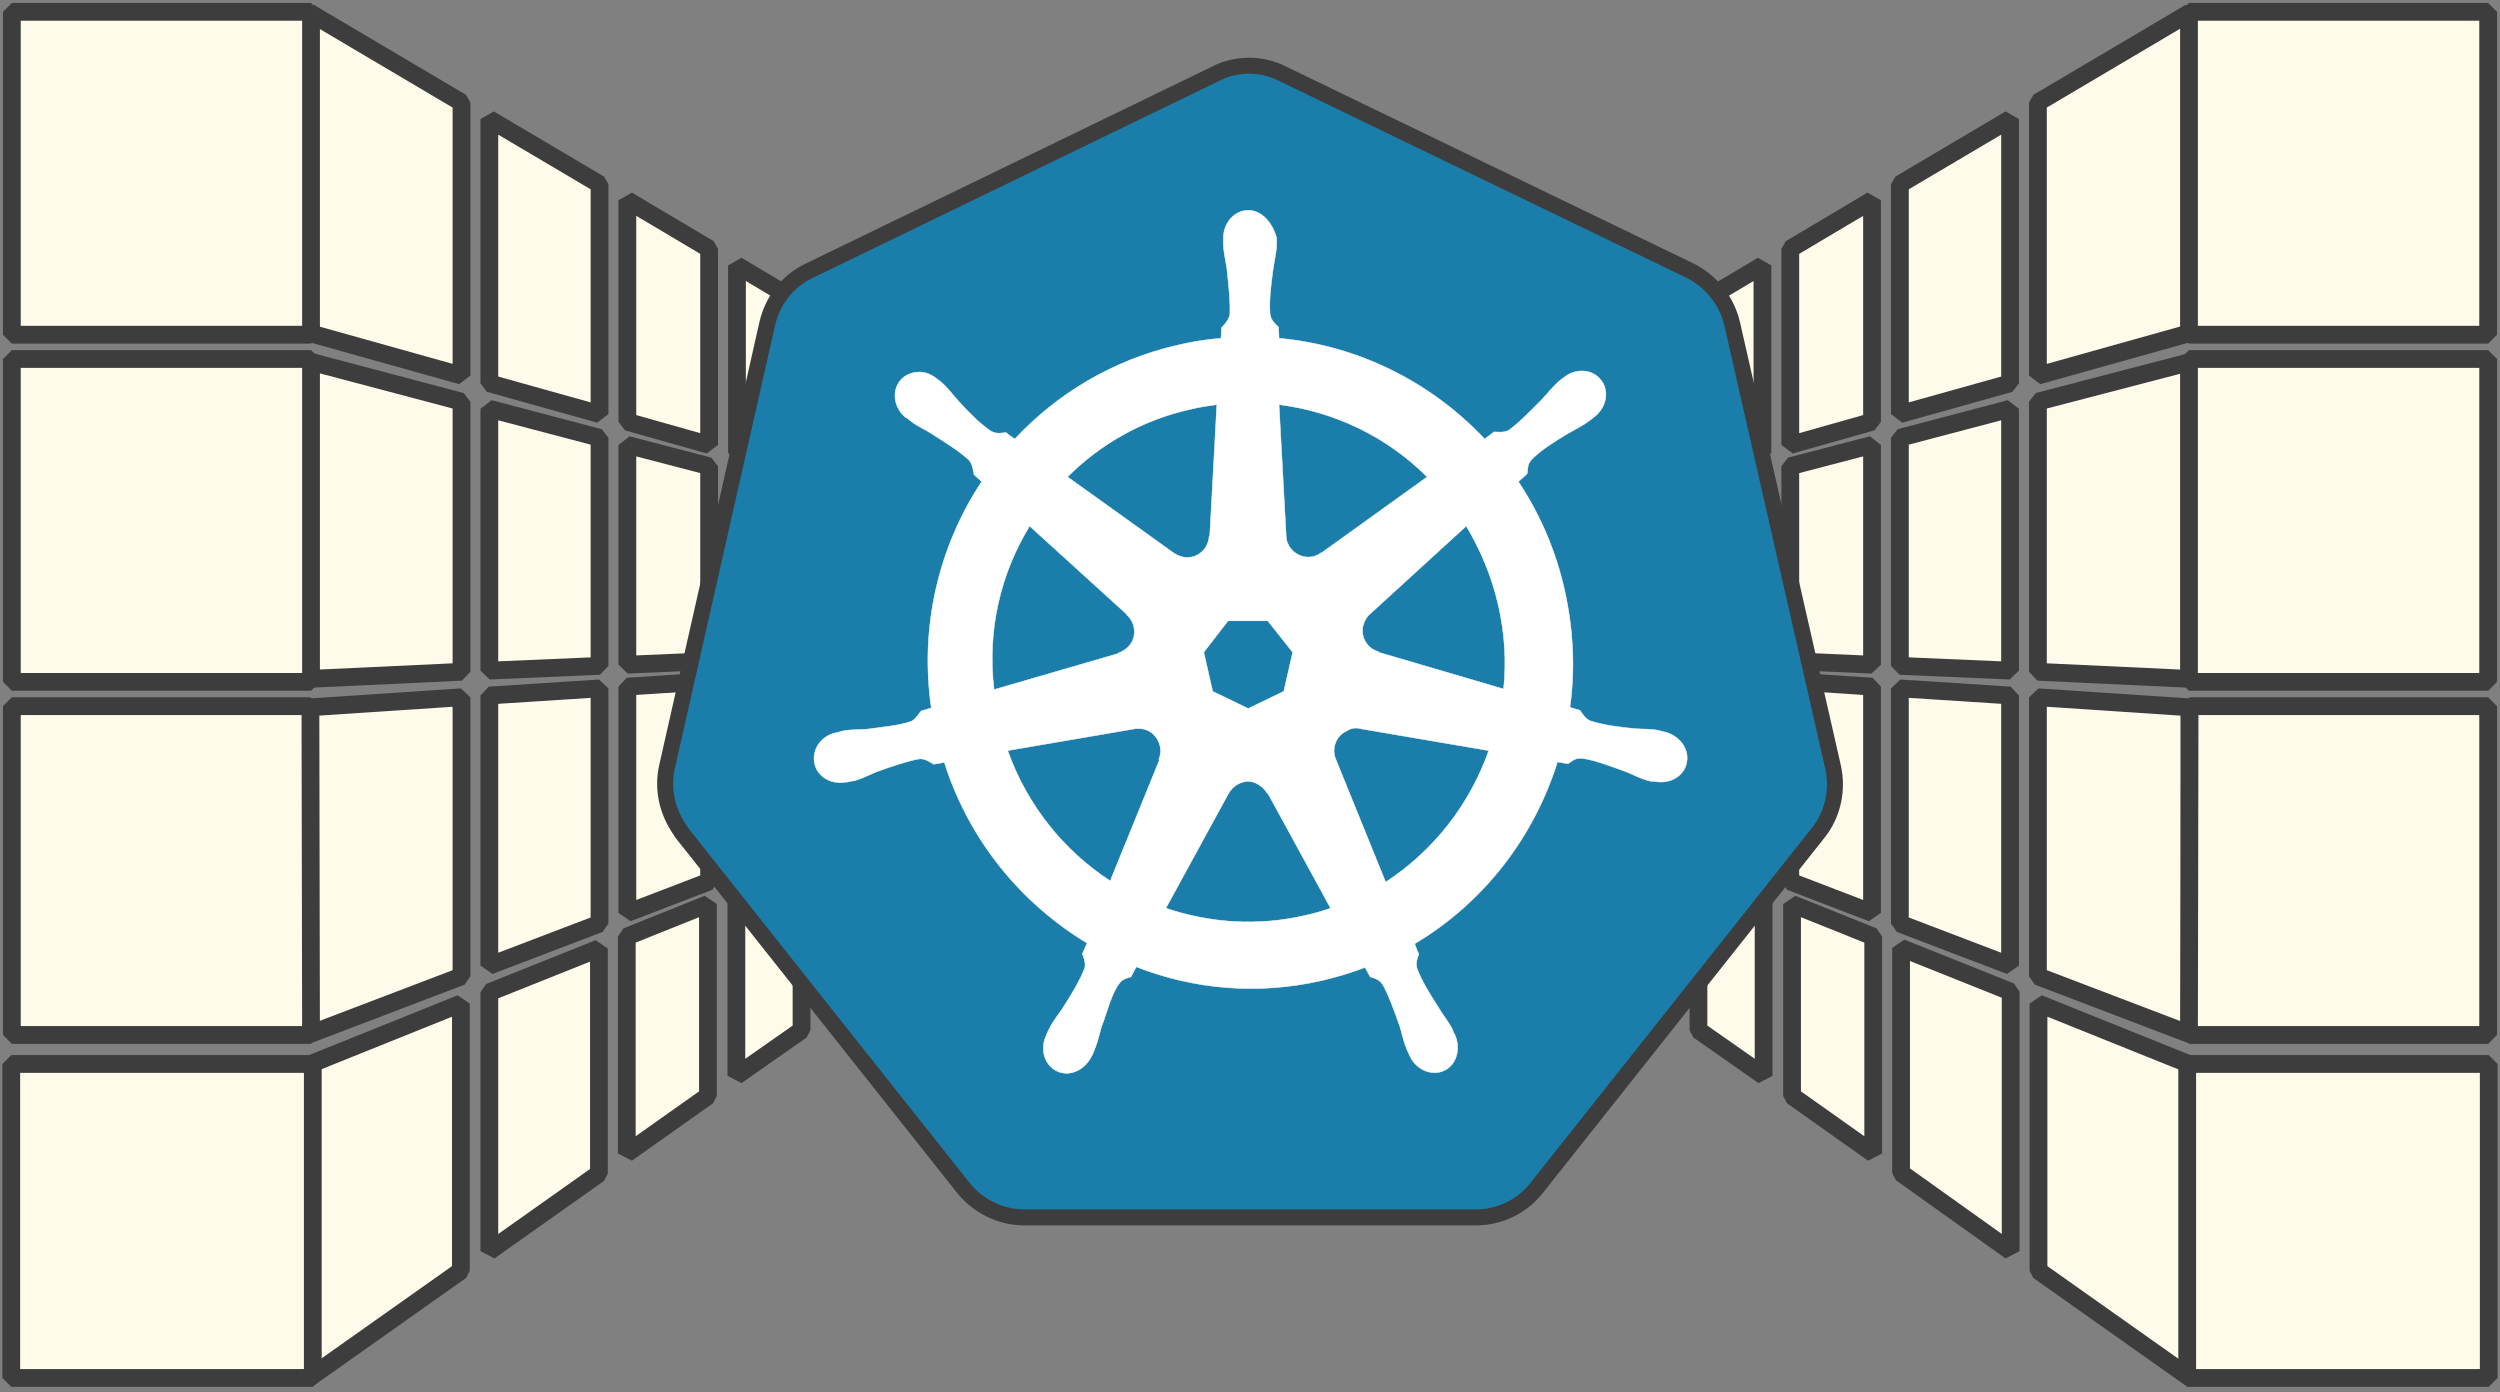 <?xml version="1.0" encoding="utf-8"?>
<!-- Generator: Adobe Illustrator 27.1.0, SVG Export Plug-In . SVG Version: 6.00 Build 0)  -->
<svg version="1.1" id="Ebene_1" xmlns="http://www.w3.org/2000/svg" xmlns:xlink="http://www.w3.org/1999/xlink" x="0px" y="0px"
	 viewBox="0 0 422 235" style="enable-background:new 0 0 422 235;" xml:space="preserve">
<rect x="0" y="0" width="422" height="235" fill="#808080" stroke="none"/>
<style type="text/css">
	.st0{clip-path:url(#SVGID_00000008855463919180366070000018101172396676001206_);}
	.st1{fill:#FFFBEB;stroke:#3D3D3D;stroke-width:3;stroke-linejoin:bevel;}
	.st2{fill:#1B7DAA;stroke:#3D3D3D;stroke-width:2.698;}
	.st3{fill:#FFFFFF;stroke:#FFFFFF;stroke-width:8.000000e-02;}
</style>
<g>
	<defs>
		<rect id="SVGID_1_" y="0" width="422" height="234.2"/>
	</defs>
	<clipPath id="SVGID_00000144330633625214595820000007538191251867556276_">
		<use xlink:href="#SVGID_1_"  style="overflow:visible;"/>
	</clipPath>
	<g style="clip-path:url(#SVGID_00000144330633625214595820000007538191251867556276_);">
		<path class="st1" d="M52.2,2.1v54.1l25.7,7.2V17.3L52.2,2.1z"/>
		<path class="st1" d="M52.5,2v54.5H2V2H52.5z"/>
		<path class="st1" d="M105.9,71.2l13.8,3.9V42l-13.8-8.2V71.2z"/>
		<path class="st1" d="M124.4,44.8v31.6l11.1,3.1V51.4L124.4,44.8z"/>
		<path class="st1" d="M140.2,80.8l8.3,2.3V59.1l-8.3-4.9V80.8z"/>
		<path class="st1" d="M101.2,69.9V31.1l-18.6-11v44.6L101.2,69.9z"/>
		<path class="st1" d="M52.2,114.6l25.7-1.2V67.8L52.2,61V114.6z"/>
		<path class="st1" d="M52.5,115.1H2V60.6h50.5V115.1z"/>
		<path class="st1" d="M105.9,112.2l13.8-0.6V78.7l-13.8-3.6V112.2z"/>
		<path class="st1" d="M140.2,110.6l8.3-0.4v-24l-8.3-2.2V110.6z"/>
		<path class="st1" d="M124.4,111.3l11.1-0.5v-28L124.4,80V111.3z"/>
		<path class="st1" d="M82.6,113.2l18.6-0.8V73.9L82.6,69V113.2z"/>
		<path class="st1" d="M82.6,117.4V163l18.6-7.1v-39.7L82.6,117.4z"/>
		<path class="st1" d="M140.2,141l8.3-3.2v-24.7l-8.3,0.5V141z"/>
		<path class="st1" d="M124.4,147l11.1-4.2V114l-11.1,0.7V147z"/>
		<path class="st1" d="M105.9,154.1l13.8-5.3V115l-13.8,0.9V154.1z"/>
		<path class="st1" d="M52.2,174.6l25.7-9.8v-47.1l-25.6,1.7L52.2,174.6z"/>
		<path class="st1" d="M52.5,174.7H2v-55.5h50.4L52.5,174.7z"/>
		<path class="st1" d="M105.8,194.7l13.7-9.7v-32.4l-13.7,5.5V194.7z"/>
		<path class="st1" d="M140,170.5l8.3-5.8v-23.6l-8.3,3.3V170.5z"/>
		<path class="st1" d="M135.3,173.9v-27.6l-11,4.4v30.9L135.3,173.9z"/>
		<path class="st1" d="M82.6,211.2l18.5-13.1v-38l-18.5,7.4V211.2z"/>
		<path class="st1" d="M52.2,232.6l25.6-18.1v-45.1l-25.6,10.3V232.6z"/>
		<path class="st1" d="M52.7,232.6H1.9v-53h50.9V232.6z"/>
		<path class="st1" d="M369.7,2.1v54.1L344,63.4V17.3L369.7,2.1z"/>
		<path class="st1" d="M369.5,2v54.5h50.5V2H369.5z"/>
		<path class="st1" d="M316,71.2l-13.8,3.9V42l13.8-8.2V71.2z"/>
		<path class="st1" d="M297.5,44.8v31.6l-11.1,3.1V51.4L297.5,44.8z"/>
		<path class="st1" d="M281.7,80.8l-8.3,2.3V59.1l8.3-4.9V80.8z"/>
		<path class="st1" d="M320.7,69.9V31.1l18.6-11v44.6L320.7,69.9z"/>
		<path class="st1" d="M369.7,114.6l-25.7-1.2V67.8l25.7-6.7V114.6z"/>
		<path class="st1" d="M369.5,115.1h50.5V60.6h-50.5V115.1z"/>
		<path class="st1" d="M316,112.2l-13.8-0.6V78.7l13.8-3.6V112.2z"/>
		<path class="st1" d="M281.8,110.6l-8.3-0.4v-24l8.3-2.2V110.6z"/>
		<path class="st1" d="M297.6,111.3l-11.1-0.5v-28l11.1-2.9V111.3z"/>
		<path class="st1" d="M339.3,113.2l-18.6-0.8V73.9l18.6-4.9V113.2z"/>
		<path class="st1" d="M339.3,117.4V163l-18.6-7.1v-39.7L339.3,117.4z"/>
		<path class="st1" d="M281.8,141l-8.3-3.2v-24.7l8.3,0.5V141z"/>
		<path class="st1" d="M297.6,147l-11.1-4.2V114l11.1,0.7V147z"/>
		<path class="st1" d="M316,154.1l-13.8-5.3V115l13.8,0.9V154.1z"/>
		<path class="st1" d="M369.7,174.6l-25.7-9.8v-47.1l25.6,1.7L369.7,174.6z"/>
		<path class="st1" d="M369.5,174.7h50.5v-55.5h-50.4L369.5,174.7z"/>
		<path class="st1" d="M316.2,194.7l-13.7-9.7v-32.4l13.7,5.5V194.7z"/>
		<path class="st1" d="M282,170.5l-8.3-5.8v-23.6l8.3,3.3V170.5z"/>
		<path class="st1" d="M286.7,173.9v-27.6l11,4.4v30.9L286.7,173.9z"/>
		<path class="st1" d="M339.4,211.2L320.9,198v-38l18.5,7.4V211.2z"/>
		<path class="st1" d="M369.7,232.6l-25.6-18.1v-45.1l25.6,10.3V232.6z"/>
		<path class="st1" d="M369.2,232.6h50.9v-53h-50.9V232.6z"/>
		<path id="path3055" class="st2" d="M210.3,11.1c-1.7,0.1-3.5,0.5-5,1.3l-68.7,33.3c-3.6,1.7-6.2,5-7.1,9l-16.9,74.7
			c-0.8,3.5-0.1,7.1,1.8,10.1c0.2,0.4,0.5,0.7,0.7,1.1l47.5,59.9c2.5,3.1,6.3,5,10.3,5l76.2,0c4,0,7.8-1.8,10.3-5l47.5-59.9
			c2.5-3.1,3.4-7.3,2.5-11.2l-17-74.7c-0.9-3.9-3.5-7.2-7.1-9l-68.7-33.2C214.7,11.5,212.5,11,210.3,11.1z"/>
		<path class="st3" d="M210.7,35.5c-2.3,0-4.2,2.1-4.2,4.7c0,0,0,0.1,0,0.1c0,0.4,0,0.8,0,1.1c0.1,1.5,0.4,2.6,0.6,4
			c0.3,2.9,0.6,5.4,0.5,7.7c-0.2,0.9-0.8,1.6-1.4,2.2l-0.1,1.8c-2.5,0.2-5,0.6-7.5,1.2c-10.8,2.5-20.2,8.2-27.3,15.8
			c-0.5-0.3-1.3-0.9-1.5-1.1c-0.7,0.1-1.5,0.3-2.5-0.2c-1.9-1.3-3.6-3-5.6-5.2c-0.9-1-1.6-2-2.7-3c-0.3-0.2-0.6-0.5-0.9-0.7
			c-0.9-0.7-1.9-1.1-2.9-1.1c-1.3,0-2.5,0.5-3.3,1.5c-1.4,1.8-1,4.6,1,6.2c0,0,0,0,0.1,0c0.3,0.2,0.6,0.5,0.9,0.7
			c1.2,0.9,2.3,1.3,3.5,2.1c2.5,1.6,4.6,2.9,6.2,4.4c0.6,0.7,0.7,1.9,0.8,2.4l1.3,1.2c-7.2,10.9-10.5,24.4-8.5,38.2l-1.7,0.5
			c-0.5,0.6-1.1,1.6-1.8,1.8c-2.1,0.7-4.6,0.9-7.5,1.3c-1.4,0.1-2.6,0-4,0.3c-0.3,0.1-0.8,0.2-1.1,0.3c0,0,0,0,0,0c0,0,0,0-0.1,0
			c-2.5,0.6-4,2.9-3.5,5.2c0.5,2.3,2.9,3.6,5.4,3.1c0,0,0,0,0.1,0c0,0,0.1,0,0.1,0c0.3-0.1,0.8-0.2,1.1-0.2c1.4-0.4,2.5-1,3.7-1.5
			c2.8-1,5.1-1.8,7.3-2.2c0.9-0.1,1.9,0.6,2.4,0.9l1.8-0.3c4.2,13.2,13,23.8,24.1,30.5l-0.8,1.8c0.3,0.7,0.6,1.7,0.4,2.4
			c-0.8,2.1-2.2,4.4-3.8,6.9c-0.8,1.2-1.6,2.1-2.2,3.4c-0.2,0.3-0.4,0.8-0.5,1.1c-1.1,2.3-0.3,5,1.8,6c2.1,1,4.6-0.1,5.8-2.4
			c0.2-0.3,0.4-0.8,0.5-1.1c0.6-1.4,0.8-2.5,1.2-3.9c1.1-2.8,1.7-5.8,3.2-7.6c0.4-0.5,1.1-0.7,1.8-0.9l0.9-1.7
			c9.7,3.8,20.5,4.8,31.4,2.3c2.5-0.6,4.9-1.3,7.2-2.2c0.3,0.5,0.8,1.4,0.9,1.6c0.7,0.2,1.5,0.4,2.1,1.3c1.1,2,1.9,4.3,2.9,7.1
			c0.4,1.3,0.6,2.5,1.2,3.9c0.1,0.3,0.4,0.8,0.5,1.1c1.1,2.3,3.7,3.4,5.8,2.4c2.1-1,2.8-3.7,1.8-6c-0.2-0.3-0.4-0.8-0.5-1.1
			c-0.7-1.3-1.5-2.2-2.2-3.4c-1.6-2.5-2.9-4.6-3.7-6.7c-0.3-1.1,0.1-1.8,0.3-2.5c-0.2-0.2-0.5-1.2-0.7-1.7
			c11.6-6.9,20.1-17.9,24.1-30.7c0.5,0.1,1.5,0.3,1.8,0.3c0.6-0.4,1.2-1,2.3-0.9c2.2,0.3,4.5,1.2,7.3,2.2c1.3,0.5,2.3,1.1,3.7,1.5
			c0.3,0.1,0.7,0.2,1.1,0.2c0,0,0.1,0,0.1,0c0,0,0,0,0.1,0c2.5,0.5,4.9-0.8,5.4-3.1c0.5-2.3-1.1-4.5-3.5-5.2
			c-0.4-0.1-0.9-0.2-1.2-0.3c-1.5-0.3-2.6-0.2-4-0.3c-2.9-0.3-5.3-0.6-7.5-1.3c-0.9-0.3-1.5-1.4-1.8-1.8l-1.7-0.5
			c0.9-6.4,0.6-13.1-0.9-19.8c-1.5-6.7-4.2-12.9-7.8-18.3c0.4-0.4,1.3-1.1,1.5-1.4c0.1-0.8,0-1.6,0.8-2.4c1.6-1.6,3.7-2.9,6.2-4.4
			c1.2-0.7,2.3-1.2,3.5-2.1c0.3-0.2,0.6-0.5,0.9-0.7c2-1.6,2.5-4.4,1-6.2c-1.4-1.8-4.2-2-6.2-0.4c-0.3,0.2-0.7,0.5-0.9,0.7
			c-1.1,1-1.8,1.9-2.8,3c-2.1,2.1-3.8,3.9-5.6,5.2c-0.8,0.5-2,0.3-2.5,0.3l-1.6,1.2c-9-9.6-21.4-15.8-34.7-17c0-0.6-0.1-1.6-0.1-1.9
			c-0.5-0.5-1.2-1-1.4-2.1c-0.2-2.3,0.1-4.7,0.5-7.7c0.2-1.4,0.5-2.5,0.6-4c0-0.3,0-0.8,0-1.2C214.8,37.6,213,35.5,210.7,35.5
			L210.7,35.5z M205.4,68.3l-1.2,22.2l-0.1,0c-0.1,2-1.7,3.6-3.7,3.6c-0.8,0-1.6-0.3-2.2-0.7l0,0l-18-12.9
			c5.5-5.5,12.6-9.6,20.7-11.4C202.5,68.7,204,68.5,205.4,68.3z M215.9,68.3c9.5,1.2,18.3,5.5,25,12.2l-17.8,12.8l-0.1,0
			c-1.6,1.2-3.8,0.9-5.1-0.7c-0.5-0.6-0.8-1.4-0.8-2.2h0L215.9,68.3L215.9,68.3z M173.8,88.8l16.4,14.9l0,0.1
			c1.5,1.3,1.7,3.6,0.5,5.1c-0.5,0.6-1.2,1.1-1.9,1.3l0,0.1l-21,6.1C166.6,106.4,168.9,96.8,173.8,88.8z M247.5,88.8
			c2.4,4,4.3,8.5,5.4,13.3c1.1,4.8,1.4,9.6,0.9,14.2l-21.1-6.2l0-0.1c-1.9-0.5-3.1-2.5-2.6-4.4c0.2-0.8,0.6-1.5,1.2-2v0L247.5,88.8
			L247.5,88.8z M207.3,104.8h6.7l4.2,5.3l-1.5,6.6l-6,2.9l-6-2.9l-1.5-6.6L207.3,104.8L207.3,104.8z M228.8,122.9
			c0.3,0,0.6,0,0.8,0.1l0,0l21.7,3.7c-3.2,9.1-9.3,16.9-17.4,22.2l-8.4-20.7l0,0c-0.8-1.8,0-4,1.8-4.8
			C227.9,123,228.4,122.9,228.8,122.9L228.8,122.9z M192.3,123c1.7,0,3.1,1.2,3.5,2.9c0.2,0.8,0.1,1.6-0.2,2.3l0.1,0.1l-8.3,20.4
			c-7.8-5.1-14-12.7-17.3-22l21.6-3.7l0,0C191.9,123,192.1,123,192.3,123L192.3,123z M210.5,131.9c0.6,0,1.2,0.1,1.7,0.4
			c0.7,0.4,1.3,0.9,1.7,1.6h0.1l10.6,19.4c-1.4,0.5-2.8,0.9-4.2,1.2c-8.1,1.9-16.2,1.3-23.6-1.2l10.6-19.4h0
			C208.1,132.7,209.3,132,210.5,131.9z"/>
	</g>
</g>
</svg>
